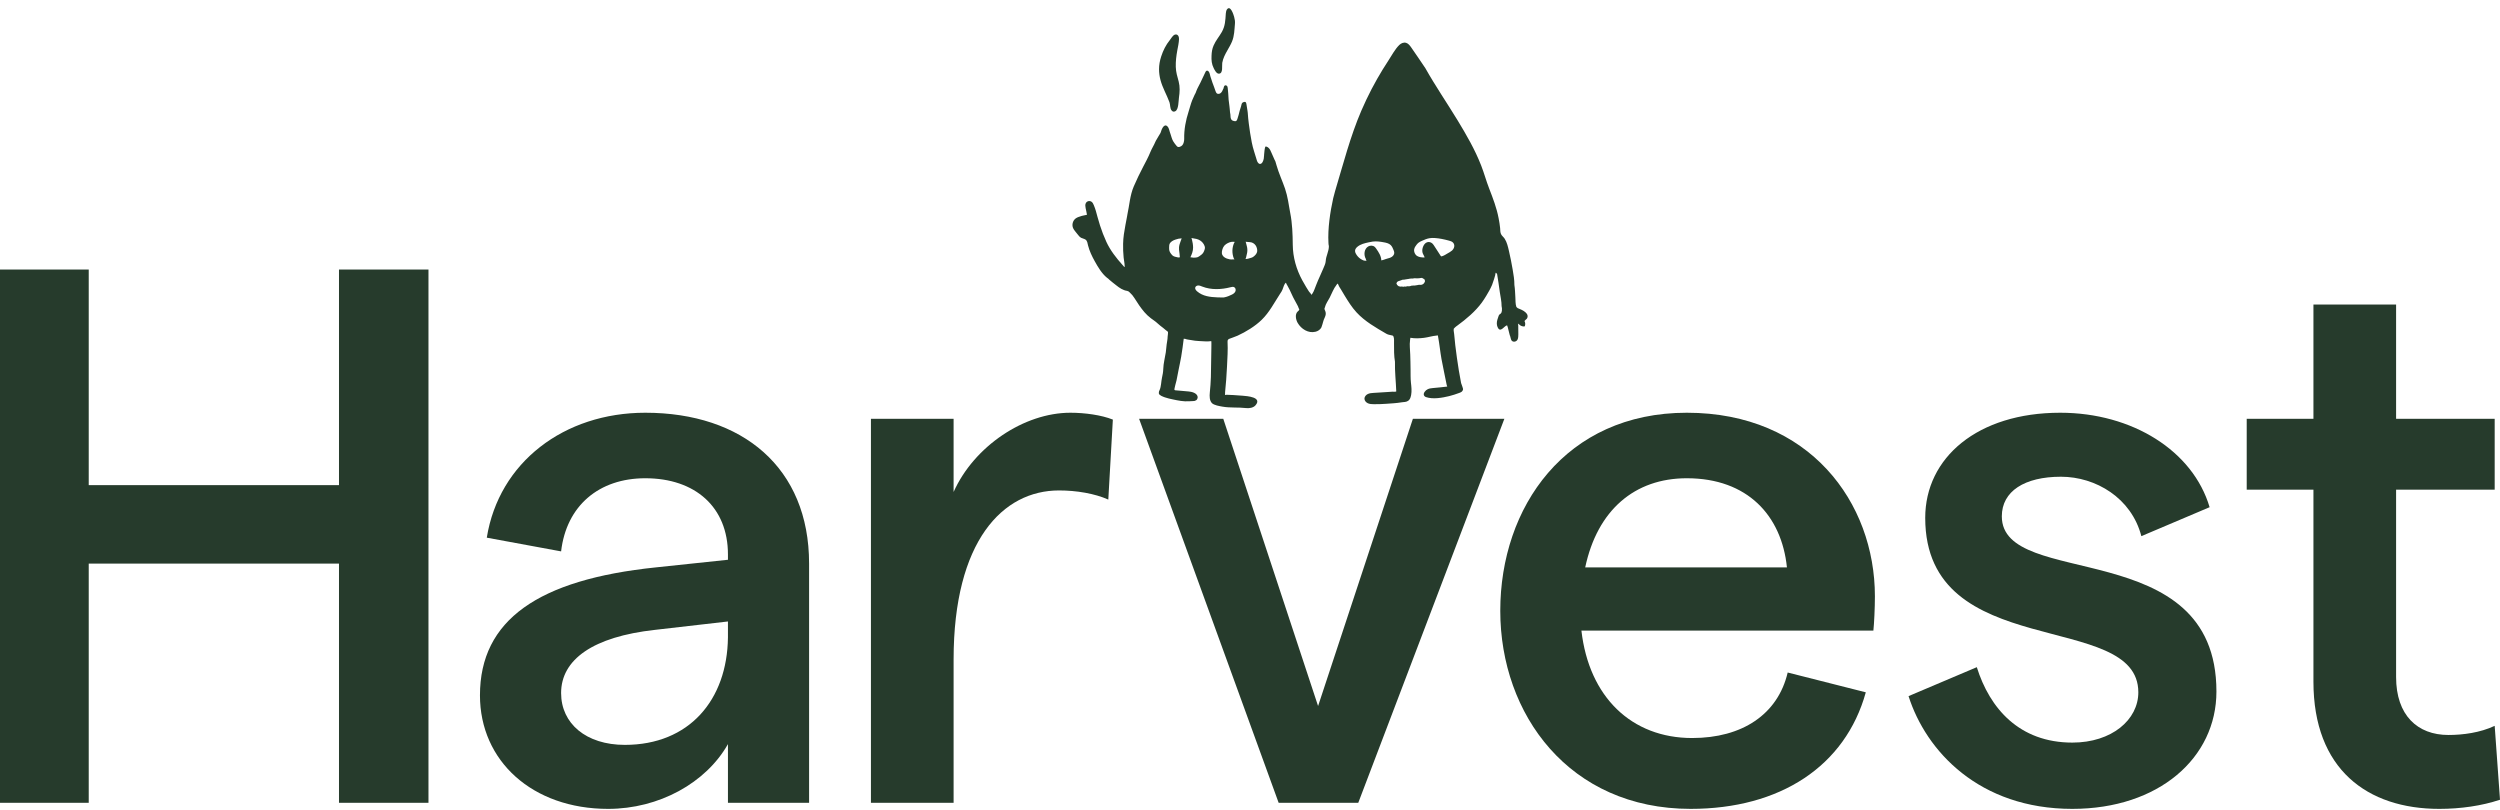 <svg width="1345" height="436" viewBox="0 0 1345 436" fill="none" xmlns="http://www.w3.org/2000/svg"><path d="M182.375 145h48.144V431.895H182.375V303.202H47.736V431.895H0V145H47.736V260.988H182.375V145z" fill="#263b2c"/><path d="M391.635 298.284c0-25.411-17.544-40.985-44.472-40.985-24.888.0-42.432 14.755-45.288 39.346L261.891 289.267C268.419 248.692 303.507 222.052 347.163 222.052c52.224.0 88.127 29.509 88.127 81.15V431.895H391.635V400.337c-11.832 20.902-37.128 34.837-64.464 34.837-40.8.0-68.952-25.821-68.952-61.068.0-40.575 31.416-62.297 94.656-68.855L391.635 301.153V298.284zm-89.76 74.593c0 16.394 13.464 27.869 34.272 27.869 34.68.0 55.08-24.181 55.488-57.788V334.351L352.467 338.859C319.011 342.548 301.875 354.843 301.875 372.877z" fill="#263b2c"/><path d="M596.268 268.775C588.924 265.496 579.132 263.857 569.748 263.857c-30.192.0-56.711 27.05-56.711 90.987v77.051H468.565V225.331h44.472v39.346c11.015-24.591 37.943-42.625 62.831-42.625C583.62 222.052 592.596 223.282 598.716 225.741L596.268 268.775z" fill="#263b2c"/><path d="M687.911 431.895 612.839 225.331H658.127l51 154.513 51-154.513h49.215L730.751 431.895h-42.84z" fill="#263b2c"/><path d="M807.147 328.613c0-55.739 35.087-106.561 100.367-106.561 66.096.0 101.186 48.363 101.186 98.774C1008.7 326.974 1008.29 335.581 1007.88 339.269H850.802C854.883 374.926 877.73 397.058 910.37 397.058c26.928.0 46.104-12.705 51.408-35.247L1003.8 372.467c-11.014 39.756-46.102 62.707-94.246 62.707-65.28.0-102.407-50.821-102.407-106.561zM852.842 305.252H961.37C958.514 277.382 940.154 257.299 907.514 257.299c-28.152.0-48.144 17.214-54.672 47.953z" fill="#263b2c"/><path d="M1114.92 435.174C1064.74 435.174 1036.18 404.026 1026.8 374.516l36.72-15.574C1070.45 381.074 1086.36 399.517 1114.92 399.517c21.22.0 35.5-12.295 35.5-27.05.0-44.673-114.65-15.574-114.65-93.855C1035.77 246.233 1063.92 222.052 1108.4 222.052 1147.16 222.052 1179.8 242.545 1188.77 272.874l-36.72 15.574C1146.75 267.955 1127.57 256.48 1108.8 256.48 1089.22 256.48 1076.98 264.267 1076.98 277.792 1076.98 317.547 1192.44 287.218 1192.44 372.057c0 35.657-31 63.117-77.52 63.117z" fill="#263b2c"/><path d="M1345 430.256C1335.21 433.535 1323.78 435.174 1312.36 435.174 1273.6 435.174 1244.63 413.862 1244.63 366.729V263.447H1208.73V225.331H1244.63V163.853H1289.1v61.478H1342.14v38.116H1289.1V364.27C1289.1 384.763 1300.53 395.419 1317.26 395.419 1325.01 395.419 1334.39 394.189 1342.14 390.501L1345 430.256z" fill="#263b2c"/><path fill-rule="evenodd" clip-rule="evenodd" d="M660.357 27.053C661.228 25.518 662.146 23.998 662.827 22.335 664.094 19.264 664.094 16.129 664.395 12.883 664.521 11.553 664.331 10.382 663.967 9.068 663.635 7.849 661.956 2.497 660.072 5.11 659.708 5.616 659.534 6.661 659.486 7.279 659.233 10.92 659.186 13.944 657.333 17.221 655.892 19.755 654.072 21.797 652.9 24.52 652.124 26.309 651.887 28.019 651.808 29.935 651.697 32.437 651.855 34.447 652.979 36.68 653.47 37.661 654.42 39.672 655.766 39.64 658.188 39.577 657.302 35.365 657.571 33.814 658.014 31.281 659.154 29.175 660.357 27.069V27.053zM623.562 37.218C623.562 34.922 623.974 32.658 624.734 30.331 625.779 27.133 627.236 24.203 629.357 21.575 630.085 20.673 630.94 18.995 632.096 18.631 633.648 18.14 634.376 19.707 634.313 20.989 634.233 23.111 633.743 25.169 633.363 27.243 632.84 30.109 632.492 33.038 632.571 35.967 632.65 38.896 633.426 41.224 634.138 43.915 634.867 46.67 634.708 49.615 634.281 52.465 634.012 54.254 634.17 58.845 632.334 59.827 631.463 60.286 630.909 60.112 630.307 59.399 629.389 58.323 629.658 56.344 629.167 55.014 627.679 50.945 625.462 47.287 624.338 43.06 623.816 41.081 623.562 39.134 623.562 37.218zM604.959 141.713C605.038 142.346 605.102 142.979 605.117 143.628L604.69 143.47 604.437 143.138 603.882 142.52C600.542 138.8 597.344 134.715 595.238 130.139 593.908 127.258 592.768 124.281 591.802 121.273 591.311 119.769 590.868 118.233 590.456 116.713 589.871 114.544 589.38 112.502 588.493 110.428 588.208 109.747 587.892 109.019 587.29 108.575 586.799 108.211 586.15 108.084 585.564 108.211S584.456 108.749 584.171 109.288C583.743 110.111 583.902 111.108 584.076 112.011 584.298 113.198 584.63 114.354 584.788 115.542L583.997 115.716C582.667 115.969 581.369 116.254 580.118 116.776 579.643 116.966 579.184 117.188 578.756 117.489 577.268 118.566 576.603 120.655 577.205 122.397 577.537 123.331 578.155 124.123 578.788 124.883 579.231 125.437 579.69 125.991 580.134 126.545 580.545 127.068 580.989 127.59 581.574 127.907 582.319 128.303 583.221 128.398 583.933 128.857 584.994 129.522 585.105 130.962 585.374 132.071 586.134 135.063 587.464 137.834 588.952 140.509 590.694 143.644 592.721 147.112 595.523 149.407L596.204 149.898 596.805 150.484C597.929 151.513 599.307 152.495 600.51 153.476 602.252 154.885 604.152 156.184 606.416 156.5L607.207 156.817 607.841 157.387C608.806 158.258 609.646 159.255 610.326 160.364 611.957 163.008 613.683 165.588 615.694 167.947 616.723 169.166 617.91 170.227 619.161 171.209 620.348 172.127 621.678 172.903 622.755 173.964 623.657 174.866 624.797 175.626 625.795 176.434 626.618 177.098 627.41 177.843 628.28 178.444 628.581 178.65 628.185 180.898 628.185 181.12 628.185 182.529 627.837 183.891 627.663 185.284S627.41 188.118 627.204 189.543C626.76 192.488 625.921 195.48 625.842 198.441 625.795 200.056 625.51 201.655 625.146 203.238 624.686 205.233 624.75 207.956 623.832 209.935 623.737 210.125 623.626 210.315 623.562 210.505 623.483 210.759 623.467 211.028 623.452 211.297 623.452 211.455 623.452 211.613 623.483 211.772 623.752 212.753 625.874 213.482 626.729 213.783 628.122 214.289 629.595 214.574 631.035 214.891 633.869 215.508 636.814 216.094 639.727 215.888 640.456 215.841 641.168 215.841 641.896 215.777L642.736 215.698 643.511 215.334C643.876 215.16 644.161 214.638 644.256 214.289 644.335 213.988 644.382 213.688 644.319 213.387 643.907 211.423 641.2 210.759 639.553 210.616 637.099 210.394 634.661 210.157 632.207 209.967L631.874 209.793C631.558 209.619 632.872 205.138 632.967 204.663 633.379 202.7 633.759 200.721 634.123 198.742 634.55 196.446 635.12 194.198 635.484 191.886 636.007 188.688 636.466 185.474 636.846 182.244L637.653 182.307C638.667 182.735 639.68 182.751 640.788 182.957 642.118 183.21 643.464 183.416 644.81 183.463 647.09 183.542 649.401 183.875 651.665 183.527 651.792 183.511 651.713 186.978 651.713 187.247 651.633 190.192 651.665 193.137 651.57 196.082 651.491 198.346 651.523 200.594 651.459 202.858 651.38 205.676 651.143 208.463 650.873 211.265 650.699 213.054 650.668 215.445 651.998 216.854 653.138 218.042 656.114 218.485 657.666 218.77 661.877 219.514 666.168 219.039 670.395 219.546 672.073 219.751 674.306 219.403 675.461 218.057 679.261 213.656 670.902 213.086 668.558 212.896 667.704 212.817 659.233 212.152 659.027 212.516 659.122 212.358 659.075 211.297 659.091 211.043 659.534 206.499 659.93 201.971 660.12 197.396 660.31 192.915 660.674 188.324 660.421 183.843L660.5 183.036 661.038 182.402C662.605 181.753 664.252 181.31 665.804 180.597 670.3 178.539 675.256 175.515 678.802 172.048 682.919 168.042 685.499 162.944 688.602 158.179 688.792 157.878 688.982 157.593 689.172 157.292 689.283 157.134 689.378 156.96 689.489 156.801 690.297 155.44 690.471 153.904 691.31 152.574L691.832 152.083 692.196 152.922 692.624 153.65C693.526 155.202 694.302 156.833 695.03 158.495 695.885 160.474 697.01 162.248 697.975 164.147 698.244 164.654 698.529 165.161 698.656 165.731L699.036 166.459 698.989 166.554 698.783 167.013 698.181 167.567C696.519 169.087 697.2 172.08 698.149 173.726 700.049 177.004 703.881 179.442 707.744 178.476 708.061 178.397 708.361 178.302 708.646 178.175 709.945 177.605 711.021 176.528 711.243 175.135L711.496 174.375C711.75 173.6 711.892 172.776 712.193 172.016 712.573 171.035 713.159 170.069 713.254 168.992 713.349 167.979 712.89 167.108 712.525 166.19L712.795 165.351C713.19 163.53 714.489 161.82 715.36 160.158 716.531 157.925 717.434 155.265 719.017 153.302L719.539 152.542 720.014 153.096C720.283 154.046 720.964 154.917 721.471 155.772 722.104 156.864 722.753 157.941 723.418 159.034 725.366 162.216 727.281 165.303 729.799 168.042 734.295 172.919 740.137 176.228 745.821 179.537 746.629 180.012 747.579 180.202 748.497 180.376 749.304 180.534 749.463 180.471 749.748 181.215 750.128 182.244 749.938 183.717 749.985 184.809 749.985 187.96 749.938 191.506 750.492 194.609 750.365 199.929 750.999 205.28 751.189 210.6L750.888 210.695C750.444 210.838 749.684 210.695 749.209 210.727 748.085 210.759 746.945 210.869 745.821 210.948L739.045 211.376C737.968 211.439 736.86 211.518 735.894 211.978 734.929 212.437 734.089 213.371 734.074 214.447 734.074 215.54 734.897 216.49 735.894 216.949 736.892 217.408 738.063 217.456 739.172 217.456 741.357 217.472 743.526 217.408 745.695 217.25 748.576 217.044 751.315 216.917 754.118 216.442 754.371 216.395 754.624 216.363 754.878 216.347 756.271 216.268 757.537 216.078 758.392 214.796 758.82 214.131 759.026 213.339 759.184 212.563 759.596 210.347 759.342 208.146 759.089 205.93 758.82 203.555 758.931 201.069 758.883 198.662 758.883 196.034 758.772 193.406 758.709 190.778 758.661 188.308 758.234 185.553 758.598 183.115L758.677 182.244H758.741L758.772 181.722C761.179 182.165 763.68 182.054 766.103 181.753 768.335 181.484 770.536 180.74 772.768 180.55L773.56 180.439 773.702 181.215C774.447 185.157 774.811 189.21 775.523 193.169 776.378 197.839 777.423 202.462 778.326 207.117L778.611 207.972C776.061 208.368 773.417 208.479 770.821 208.779 769.903 208.874 768.969 208.985 768.145 209.381 767.464 209.698 766.863 210.204 766.451 210.822 766.103 211.329 765.865 211.946 766.039 212.532 766.198 213.086 766.704 213.482 767.243 213.656 770.979 214.922 775.951 214.004 779.624 213.118 781.492 212.658 783.297 212.057 785.086 211.392 786.036 211.043 786.828 210.711 787.097 209.619 787.271 208.938 786.242 206.864 786.068 206.056 785.181 201.56 784.453 197.032 783.819 192.504 783.503 190.24 783.218 187.96 782.933 185.68 782.616 183.083 782.505 180.439 782.078 177.874L782.109 176.877 782.759 176.18 783.36 175.658 783.994 175.199C788.807 171.684 793.715 167.583 797.245 162.754 798.085 161.598 798.845 160.395 799.589 159.176 800.744 157.276 801.869 155.329 802.739 153.27 802.945 152.796 804.798 147.444 804.481 147.349L804.782 146.668 805.431 147.397C805.985 150.611 806.444 153.856 806.887 157.086 807.236 159.572 807.885 162.153 807.853 164.67 808.059 165.462 808.107 166.285 808.027 167.108 807.964 167.694 807.806 168.296 807.378 168.707 807.157 168.913 806.872 169.04 806.65 169.261 806.397 169.531 806.27 169.911 806.159 170.259 805.748 171.462 805.288 172.65 805.288 173.948 805.288 174.613 805.399 175.309 805.668 175.927 805.89 176.433 806.254 177.162 806.84 177.304 807.869 177.573 808.93 176.196 809.658 175.674L810.323 175.183 810.355 175.246 810.798 174.993C811.131 175.674 811.241 176.354 811.431 177.083 811.716 178.207 812.001 179.347 812.286 180.471 812.35 180.471 812.381 180.534 812.397 180.597 812.54 181.199 812.682 181.801 812.872 182.387 812.983 182.735 813.125 183.099 813.379 183.368 813.648 183.653 814.06 183.796 814.455 183.827 815.2 183.875 815.959 183.479 816.355 182.846 816.64 182.387 816.735 181.832 816.799 181.278 816.846 180.803 816.862 180.328 816.862 179.853 816.878 178.824 816.862 177.795 816.83 176.766 816.799 175.895 816.894 174.977 816.656 174.122 817.131 174.296 817.448 174.724 817.859 175.009 818.414 175.404 819.332 175.689 820.013 175.642 820.108 175.642 820.187 175.626 820.266 175.563 820.329 175.515 820.377 175.42 820.393 175.341 820.678 174.502 820.614 173.552 820.203 172.776 820.092 172.57 821.295 171.652 821.422 171.478 821.786 170.971 821.944 170.322 821.818 169.721 821.675 169.04 821.2 168.454 820.678 167.995 819.474 166.934 817.97 166.364 816.498 165.762L815.817 165.145C815.247 163.498 815.374 161.63 815.263 159.904 815.12 157.719 815.089 155.471 814.74 153.302 814.772 150.531 814.281 147.792 813.822 145.053 813.252 141.681 812.587 138.34 811.811 135.016 811.289 132.783 810.782 130.44 809.547 128.477 808.977 127.558 807.964 126.878 807.537 125.912 807.109 124.946 807.157 123.901 807.077 122.888 807.077 122.856 807.077 122.809 807.077 122.777 806.903 121.004 806.602 119.231 806.27 117.489 805.225 111.884 803.214 106.707 801.172 101.419 799.573 97.334 798.465 93.123 796.865 89.038 793.541 80.52 788.949 72.572 784.215 64.782 778.516 55.425 772.183 46.179 766.847 36.695 764.298 32.991 761.844 29.191 759.216 25.502 758.487 24.473 757.664 23.38 756.445 23.032 755.194 22.684 753.833 23.238 752.883 24.14 750.539 26.373 748.75 29.856 746.961 32.563 744.824 35.809 742.797 39.118 740.882 42.49 738.808 46.132 736.876 49.852 735.071 53.652 734.137 55.599 733.25 57.578 732.395 59.558 726.442 73.395 722.627 88.373 718.273 102.844 717.893 104.11 717.544 105.377 717.259 106.659 715.613 114.117 714.283 122.999 714.71 130.677L714.774 131.548 714.932 132.403C714.979 135.174 713.38 137.675 713.238 140.446 713.175 141.792 712.399 143.328 711.892 144.547 711.354 145.877 710.721 147.175 710.151 148.505 709.359 150.088 708.757 151.782 708.061 153.413 707.443 154.854 706.984 156.595 706.113 157.894L705.559 158.622S704.926 157.545 704.878 157.545C704.467 157.672 700.904 151.323 700.619 150.785 697.421 144.911 695.569 138.372 695.505 131.675 695.458 126.118 695.252 120.117 694.16 114.671 693.716 112.47 693.416 110.19 692.988 107.989 692.561 105.789 692.086 103.651 691.357 101.514 689.901 97.271 687.969 93.186 686.75 88.864 686.56 88.215 686.386 87.565 686.18 86.9 686.069 86.536 685.848 86.236 685.689 85.903 685.183 84.842 684.739 83.75 684.264 82.673 684.185 82.483 684.106 82.293 684.011 82.103 683.805 81.644 683.615 81.169 683.378 80.726 682.919 79.871 682.174 79.063 681.177 78.826 681.114 78.81 681.035 78.794 680.971 78.81 680.512 78.889 680.385 80.599 680.306 80.995 680.195 81.723 680.116 82.467 680.085 83.196 680.085 83.259 680.085 83.338 680.085 83.401 680.037 84.668 679.926 85.951 679.325 87.075 679.15 87.407 678.929 87.74 678.612 87.961 677.456 88.753 676.506 87.391 676.237 86.441 675.319 83.212 674.068 79.902 673.451 76.593 672.833 73.284 672.263 69.928 671.867 66.571 671.646 64.656 671.377 62.692 671.297 60.761 671.266 60.033 671.076 59.273 670.981 58.544 670.886 57.879 670.775 57.214 670.664 56.55 670.569 56.043 670.538 55.362 670.158 54.966 669.762 54.57 668.701 54.998 668.368 55.315 667.941 55.694 667.878 56.629 667.704 57.151 667.434 57.974 667.134 58.813 666.928 59.653 666.579 61.125 666.199 62.597 665.709 64.022 665.566 64.434 665.392 64.893 664.996 65.099 664.632 65.289 664.205 65.194 663.809 65.099 663.46 65.004 663.128 64.909 662.843 64.703 662.289 64.291 662.083 63.547 662.035 62.851 662.004 62.392 662.004 61.932 661.94 61.473 661.877 61.014 661.75 60.666 661.735 60.238 661.703 59.225 661.529 58.243 661.45 57.23 661.339 55.663 660.959 54.08 660.927 52.512 660.896 51.024 660.706 49.52 660.579 48.032 660.563 47.857 660.547 47.667 660.531 47.493 660.5 47.224 660.484 46.955 660.389 46.686 660.231 46.258 659.819 45.894 659.344 45.894 658.552 45.894 658.394 46.876 658.283 47.477L658.046 47.937C657.523 49.361 656.589 50.881 654.958 50.422 654.515 50.296 654.103 49.536 653.993 49.14 653.533 47.588 652.853 46.068 652.314 44.517 651.934 43.408 651.57 42.284 651.206 41.16 650.953 40.337 650.81 39.007 650.177 38.374 649.892 38.073 649.433 37.899 649.069 38.089 648.784 38.231 648.641 38.532 648.499 38.817 647.628 40.669 646.741 42.522 645.87 44.374 645.126 45.942 644.145 47.509 643.575 49.108L643.306 49.868C643.179 50.232 642.878 50.612 642.72 50.976 642.308 51.974 641.801 52.924 641.406 53.921 640.614 55.9 640.123 58.006 639.458 60.048 637.922 64.798 636.988 69.69 637.099 74.694 637.115 75.754 636.83 77.211 636.165 78.05 635.579 78.794 633.948 79.602 633.157 78.668 632.429 77.797 631.7 76.926 631.13 75.928 630.465 74.757 630.149 73.3 629.705 72.018 629.61 71.749 629.515 71.48 629.42 71.195 629.088 70.165 628.85 68.645 627.995 67.901 626.111 66.287 624.829 69.912 624.496 71.147 624.322 71.812 623.594 72.604 623.293 73.269 622.802 74.329 621.979 75.295 621.552 76.356 620.823 78.161 619.715 79.808 618.987 81.597 618.385 83.101 617.688 84.557 616.96 85.998 616.549 86.821 616.105 87.645 615.678 88.468 615.456 88.895 615.234 89.323 615.013 89.734 613.208 93.202 611.514 96.685 609.978 100.263 607.888 105.155 607.635 110.396 606.511 115.526L606.384 116.301C605.798 119.563 605.086 122.793 604.642 126.07 604.421 127.764 604.247 129.458 604.231 131.168 604.183 133.638 604.262 136.124 604.516 138.578 604.627 139.623 604.817 140.668 604.959 141.713zM781.033 134.889C780.4 135.443 779.655 135.871 778.911 136.266 778.009 136.773 777.075 137.438 776.077 137.77L775.302 137.945 774.858 137.311C773.639 135.57 772.626 133.686 771.391 131.96 771.138 131.596 770.868 131.232 770.536 130.931 769.792 130.282 768.699 130.012 767.765 130.345 766.736 130.693 766.04 131.659 765.628 132.672 765.248 133.606 765.074 134.667 765.264 135.665 765.422 136.488 765.913 137.169 766.245 137.929L766.435 138.515C765.121 138.546 763.57 138.435 762.43 137.723 761.226 136.979 760.561 135.443 760.846 134.05 761.021 133.179 761.527 132.403 762.081 131.707 762.382 131.311 762.715 130.947 763.095 130.63 763.68 130.155 764.361 129.854 765.058 129.537 766.324 128.983 767.607 128.413 768.968 128.176 769.918 128.002 770.9 127.986 771.866 128.049 774.462 128.208 777.106 128.793 779.608 129.474 780.289 129.664 781.001 129.87 781.54 130.345 782.046 130.772 782.363 131.406 782.41 132.071 782.489 133.037 781.999 133.971 781.318 134.667 781.239 134.746 781.144 134.841 781.049 134.921L781.033 134.889zm-36.162 4.702C745.346 139.433 745.837 139.259 746.328 139.132 747.183 138.91 748.038 138.689 748.782 138.198 749.526 137.707 750.096 136.931 750.112 136.045 750.112 135.506 749.922 134.984 749.716 134.493 749.336 133.543 748.924 132.546 748.18 131.833 747.23 130.931 745.869 130.614 744.586 130.377 742.591 129.997 740.549 129.712 738.538 129.965 737.794 130.06 737.066 130.218 736.338 130.377 734.216 130.836 732.015 131.342 730.337 132.72 729.625 133.29 729.007 134.097 729.007 135 729.007 135.506 729.197 135.997 729.435 136.44 730.02 137.549 730.875 138.515 731.904 139.227 732.427 139.591 732.997 139.892 733.599 140.129 734.169 140.335 734.644 140.272 735.229 140.288 735.15 140.288 734.849 139.544 734.802 139.433 734.802 139.417 734.849 139.433 734.865 139.401 734.216 138.277 733.947 136.884 734.169 135.586 734.359 134.382 735.039 133.211 736.1 132.593 737.161 131.976 738.602 131.992 739.552 132.783 739.916 133.084 740.185 133.48 740.454 133.86 741.784 135.775 743.066 137.723 743.146 140.098 743.747 139.987 744.333 139.797 744.903 139.607L744.871 139.591zm-89.96 20.408C656.003 160.047 657.112 160.063 658.283 160.047L659.122 159.873C660.31 159.635 661.719 158.986 662.811 158.464 663.587 158.084 664.331 157.529 664.664 156.722 664.996 155.914 664.727 154.838 663.935 154.474 663.334 154.189 662.653 154.379 662.004 154.537 657.017 155.819 651.602 156.041 646.805 154.173 646.124 153.904 645.459 153.603 644.73 153.587 644.002 153.571 643.226 153.967 643.036 154.68 642.831 155.455 643.432 156.215 644.034 156.738 647.09 159.398 651.032 159.825 654.927 159.983L654.911 159.999zm-14.534-21.595L641.247 138.515C641.912 138.673 642.435 138.641 643.131 138.578 643.59 138.53 644.05 138.483 644.461 138.309 644.73 138.198 644.984 138.024 645.237 137.85 645.981 137.343 646.757 136.805 647.28 136.061 647.628 135.554 647.849 134.984 648.039 134.398 648.182 133.955 648.293 133.496 648.245 133.037 648.229 132.815 648.166 132.609 648.087 132.403 647.659 131.152 646.773 130.076 645.649 129.363 644.43 128.588 643.1 128.382 641.706 128.176L640.978 128.049 641.231 128.746C641.596 130.202 641.881 131.707 641.881 133.195 641.896 135.016 641.216 136.789 640.424 138.404L640.361 138.356 640.377 138.404zM754.83 154.3 755.59 154.157 756.366 154.189 757.11 153.983 757.886 154.031 758.646 153.951 759.39 153.698 760.197 153.635H761.005L761.796 153.508 762.588 153.381 763.38 153.223 764.203 153.255 765.01 153.16 765.786 152.732 766.325 152.083 766.657 151.307 766.483 150.436 765.786 149.914 765.01 149.502 763.934 149.613V149.487 149.661H763.712L762.699 149.756H761.686V149.724L760.894 149.692 760.118 149.851H759.326L758.551 149.914 757.775 150.072 756.999 150.183 756.223 150.31 755.384 150.452 754.513 150.5 753.722 150.816 752.914 151.086 752.107 151.355 751.553 151.83 751.268 152.542 751.679 153.302 752.313 153.904 753.231 154.189 754.197 154.157V154.284 154.189L754.814 154.22V154.3H754.83zM634.613 136.821C634.677 137.359 634.724 137.881 634.772 138.42L633.948 138.53C632.967 138.261 631.716 138.182 630.909 137.533 630.671 137.343 630.481 137.121 630.291 136.884 629.658 136.108 629.151 135.364 629.025 134.335 628.945 133.686 628.993 133.021 629.025 132.371 629.04 132.039 629.072 131.691 629.183 131.374 629.626 130.108 631.083 129.347 632.27 128.936 633.442 128.524 634.503 128.271 635.738 128.223 635.389 129.316 634.914 130.361 634.613 131.453 634.471 131.976 634.344 132.498 634.313 133.037 634.233 133.939 634.36 134.841 634.487 135.728 634.534 136.092 634.582 136.456 634.629 136.805L634.613 136.821zM664.331 130.139 663.524 130.076C662.162 129.965 660.737 130.598 659.613 131.342 658.315 132.197 657.682 133.638 657.412 135.142 657.302 135.807 657.317 136.52 657.618 137.137 658.077 138.135 659.091 138.736 660.072 139.116 660.595 139.306 661.133 139.449 661.687 139.544 662.273 139.639 662.764 139.575 663.334 139.544H664.125L663.714 138.863C662.78 136.219 662.795 133.432 663.888 130.836 663.888 130.836 664.299 130.139 664.315 130.139H664.331zM670.173 130.044S670.506 131.279 670.538 131.406C670.696 131.897 670.823 132.419 670.918 132.926 671.202 134.366 671.123 135.601 670.728 137.011 670.664 137.232 670.268 139.354 670.047 139.354 671.076 139.354 671.994 139.037 672.976 138.736 673.308 138.641 673.657 138.53 673.957 138.356 674.179 138.23 674.385 138.071 674.591 137.913 675.43 137.232 676.206 136.345 676.364 135.269 676.443 134.746 676.364 134.224 676.253 133.701 675.968 132.435 675.271 131.39 674.116 130.741 672.992 130.107 671.899 130.329 670.696 130.123L670.142 130.028 670.173 130.044z" fill="#263b2c"/></svg>